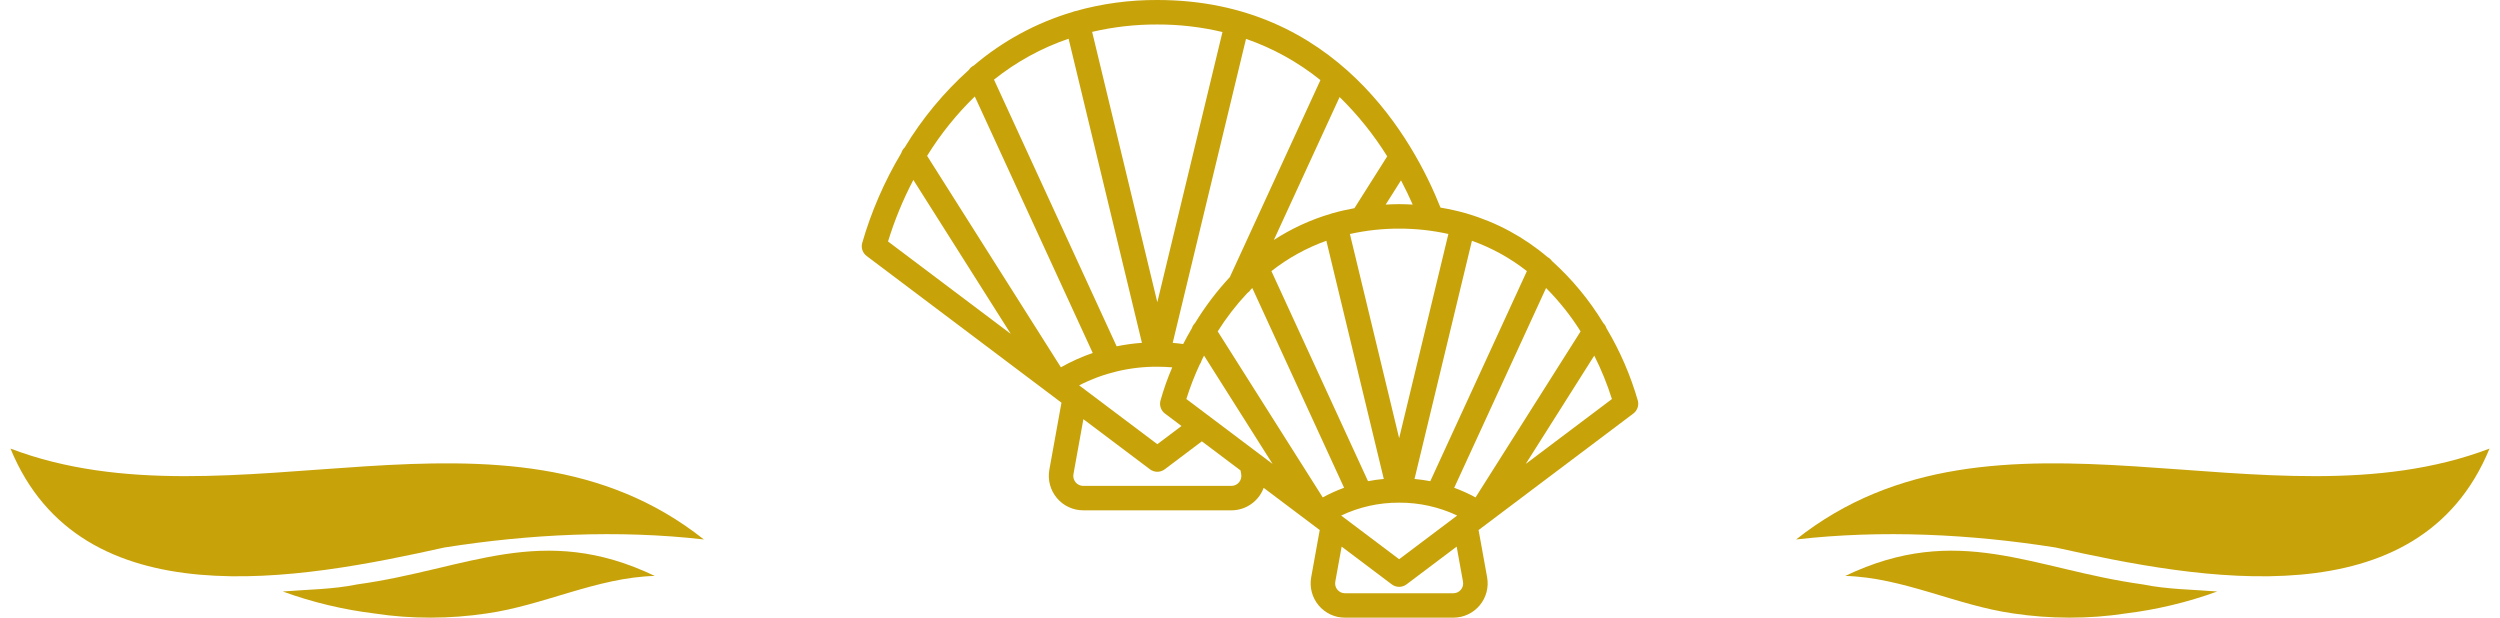 <svg width="190" height="47" viewBox="0 0 190 47" fill="none" xmlns="http://www.w3.org/2000/svg">
<path d="M0.793 34.091C17.648 40.514 38.332 28.964 53.494 40.999C46.959 40.251 40.22 40.593 33.774 41.61C22.807 44.048 6.163 47.192 0.793 34.082V34.091Z" fill="#C7A209"/>
<path d="M49.769 43.77C45.366 43.887 41.291 46.02 36.966 46.626C34.213 47.038 31.269 47.055 28.504 46.63C26.146 46.346 23.731 45.773 21.49 44.953C23.361 44.801 25.296 44.797 27.159 44.413C35.525 43.263 41.177 39.655 49.773 43.776L49.769 43.77Z" fill="#C7A209"/>
<path d="M124.48 30.464C123.924 28.528 123.12 26.672 122.088 24.942C122.043 24.796 121.962 24.663 121.853 24.556C120.789 22.799 119.472 21.209 117.946 19.834C117.86 19.71 117.746 19.609 117.613 19.539C115.834 18.026 113.758 16.903 111.518 16.243C111.484 16.229 111.451 16.217 111.416 16.207C111.408 16.207 111.401 16.207 111.393 16.204C110.763 16.026 110.124 15.884 109.479 15.779C107.441 10.653 101.56 0 87.956 0C85.843 -0.01 83.738 0.276 81.704 0.851C81.692 0.851 81.68 0.851 81.668 0.856C81.612 0.87 81.558 0.889 81.505 0.913C78.751 1.732 76.197 3.117 74.009 4.98C73.852 5.055 73.72 5.173 73.627 5.319C71.72 7.033 70.077 9.019 68.752 11.213C68.63 11.328 68.543 11.473 68.497 11.633C67.213 13.781 66.212 16.087 65.52 18.492C65.477 18.669 65.487 18.855 65.548 19.026C65.61 19.198 65.721 19.348 65.867 19.457L80.672 30.604L79.75 35.702C79.683 36.079 79.698 36.467 79.797 36.837C79.895 37.208 80.073 37.552 80.319 37.846C80.565 38.14 80.872 38.377 81.22 38.539C81.567 38.701 81.946 38.785 82.329 38.785H93.584C94.119 38.786 94.641 38.622 95.08 38.316C95.519 38.011 95.854 37.578 96.039 37.075L100.299 40.283L99.651 43.872C99.583 44.248 99.598 44.633 99.695 45.002C99.793 45.371 99.97 45.714 100.215 46.007C100.46 46.3 100.766 46.535 101.111 46.697C101.457 46.859 101.834 46.942 102.215 46.942H110.456C110.837 46.942 111.214 46.859 111.56 46.697C111.906 46.535 112.212 46.3 112.456 46.007C112.701 45.714 112.878 45.371 112.976 45.002C113.073 44.633 113.089 44.248 113.021 43.872L112.372 40.283L124.134 31.428C124.28 31.319 124.39 31.169 124.452 30.998C124.513 30.827 124.523 30.641 124.48 30.464ZM120.125 25.186L112.141 37.805C111.62 37.52 111.078 37.275 110.52 37.071L117.501 21.889C118.496 22.887 119.377 23.993 120.125 25.186ZM95.67 34.472L95.658 34.463L90.163 30.325C90.443 29.428 90.783 28.55 91.18 27.697C91.248 27.604 91.298 27.499 91.327 27.387C91.385 27.268 91.444 27.147 91.506 27.024L96.716 35.26L95.67 34.472ZM82.015 29.286C83.853 28.345 85.89 27.86 87.955 27.871H87.958C88.34 27.871 88.718 27.888 89.091 27.918C88.734 28.745 88.433 29.596 88.191 30.465C88.148 30.641 88.157 30.827 88.219 30.998C88.28 31.17 88.39 31.319 88.535 31.429L89.794 32.376L87.957 33.759L82.015 29.286ZM81.213 2.942L86.786 26.055C86.14 26.102 85.499 26.191 84.865 26.32L75.543 6.052C77.239 4.696 79.157 3.644 81.213 2.942ZM100.352 6.089L93.467 21.061C92.47 22.134 91.582 23.306 90.819 24.557C90.711 24.664 90.631 24.796 90.586 24.941C90.343 25.353 90.124 25.756 89.922 26.146C89.656 26.112 89.395 26.078 89.125 26.058L94.696 2.954C96.748 3.665 98.661 4.725 100.352 6.087V6.089ZM100.803 18.298L105.168 36.401C104.762 36.437 104.363 36.493 103.969 36.57L96.627 20.604C97.886 19.616 99.296 18.837 100.803 18.298ZM106.335 17.376C107.594 17.373 108.849 17.509 110.077 17.782L106.335 33.303L102.593 17.784C103.821 17.51 105.077 17.373 106.335 17.376ZM116.044 20.605L108.703 36.57C108.308 36.495 107.908 36.438 107.503 36.401L111.867 18.298C113.375 18.837 114.785 19.616 116.044 20.605ZM94.788 22.282C94.898 22.21 94.992 22.114 95.062 22.002C95.099 21.964 95.135 21.927 95.173 21.889L102.151 37.07C101.592 37.274 101.05 37.519 100.529 37.804L92.546 25.186C93.198 24.148 93.949 23.176 94.788 22.282ZM101.927 39.181C103.304 38.529 104.81 38.194 106.334 38.203H106.337C107.861 38.194 109.368 38.529 110.745 39.181L106.335 42.501L101.927 39.181ZM106.335 15.515C105.986 15.515 105.648 15.531 105.311 15.549L106.476 13.706C106.818 14.356 107.114 14.977 107.365 15.549C107.026 15.531 106.687 15.515 106.335 15.515ZM105.428 11.882L102.937 15.822C102.365 15.928 101.811 16.051 101.28 16.203C101.272 16.203 101.264 16.203 101.256 16.207C101.221 16.217 101.187 16.229 101.153 16.243C99.617 16.694 98.154 17.367 96.812 18.24L101.81 7.375C103.192 8.727 104.407 10.24 105.428 11.882ZM92.908 2.434L87.956 22.971L83.002 2.422C84.626 2.043 86.289 1.854 87.956 1.861C89.624 1.856 91.286 2.048 92.908 2.434ZM74.085 7.332L83.048 26.825C82.21 27.114 81.4 27.478 80.628 27.915L70.459 11.844C71.479 10.197 72.697 8.682 74.085 7.332ZM69.415 13.674L76.818 25.374L67.49 18.352C67.986 16.736 68.63 15.171 69.415 13.674ZM94.331 36.034C94.351 36.143 94.347 36.256 94.318 36.363C94.29 36.471 94.238 36.57 94.167 36.656C94.096 36.741 94.007 36.81 93.906 36.857C93.805 36.904 93.695 36.928 93.584 36.928H82.329C82.218 36.928 82.108 36.904 82.007 36.857C81.907 36.81 81.818 36.741 81.746 36.656C81.675 36.57 81.624 36.471 81.595 36.363C81.567 36.256 81.562 36.143 81.582 36.034L82.337 31.858L87.398 35.668C87.559 35.789 87.756 35.855 87.958 35.855C88.159 35.855 88.356 35.789 88.517 35.668L91.342 33.541L94.282 35.754L94.331 36.034ZM111.188 44.209C111.208 44.316 111.204 44.427 111.176 44.532C111.148 44.638 111.097 44.736 111.027 44.82C110.957 44.904 110.87 44.971 110.771 45.017C110.672 45.063 110.564 45.087 110.454 45.087H102.214C102.105 45.087 101.997 45.063 101.898 45.017C101.799 44.97 101.712 44.903 101.642 44.819C101.572 44.735 101.522 44.637 101.494 44.532C101.466 44.426 101.462 44.316 101.482 44.209L101.964 41.542L105.775 44.413C105.937 44.534 106.133 44.6 106.335 44.6C106.537 44.6 106.733 44.534 106.894 44.413L110.706 41.542L111.188 44.209ZM115.953 35.262L121.163 27.027C121.7 28.088 122.149 29.192 122.506 30.327L115.953 35.262Z" fill="#C7A209"/>
<path d="M189.207 34.091C172.352 40.514 151.668 28.964 136.506 40.999C143.041 40.251 149.78 40.593 156.226 41.61C167.193 44.048 183.837 47.192 189.207 34.082V34.091Z" fill="#C7A209"/>
<path d="M140.231 43.77C144.634 43.887 148.71 46.02 153.034 46.626C155.787 47.038 158.731 47.055 161.496 46.63C163.854 46.346 166.269 45.773 168.51 44.953C166.639 44.801 164.704 44.797 162.841 44.413C154.475 43.263 148.823 39.655 140.227 43.776L140.231 43.77Z" fill="#C7A209"/>
</svg>
